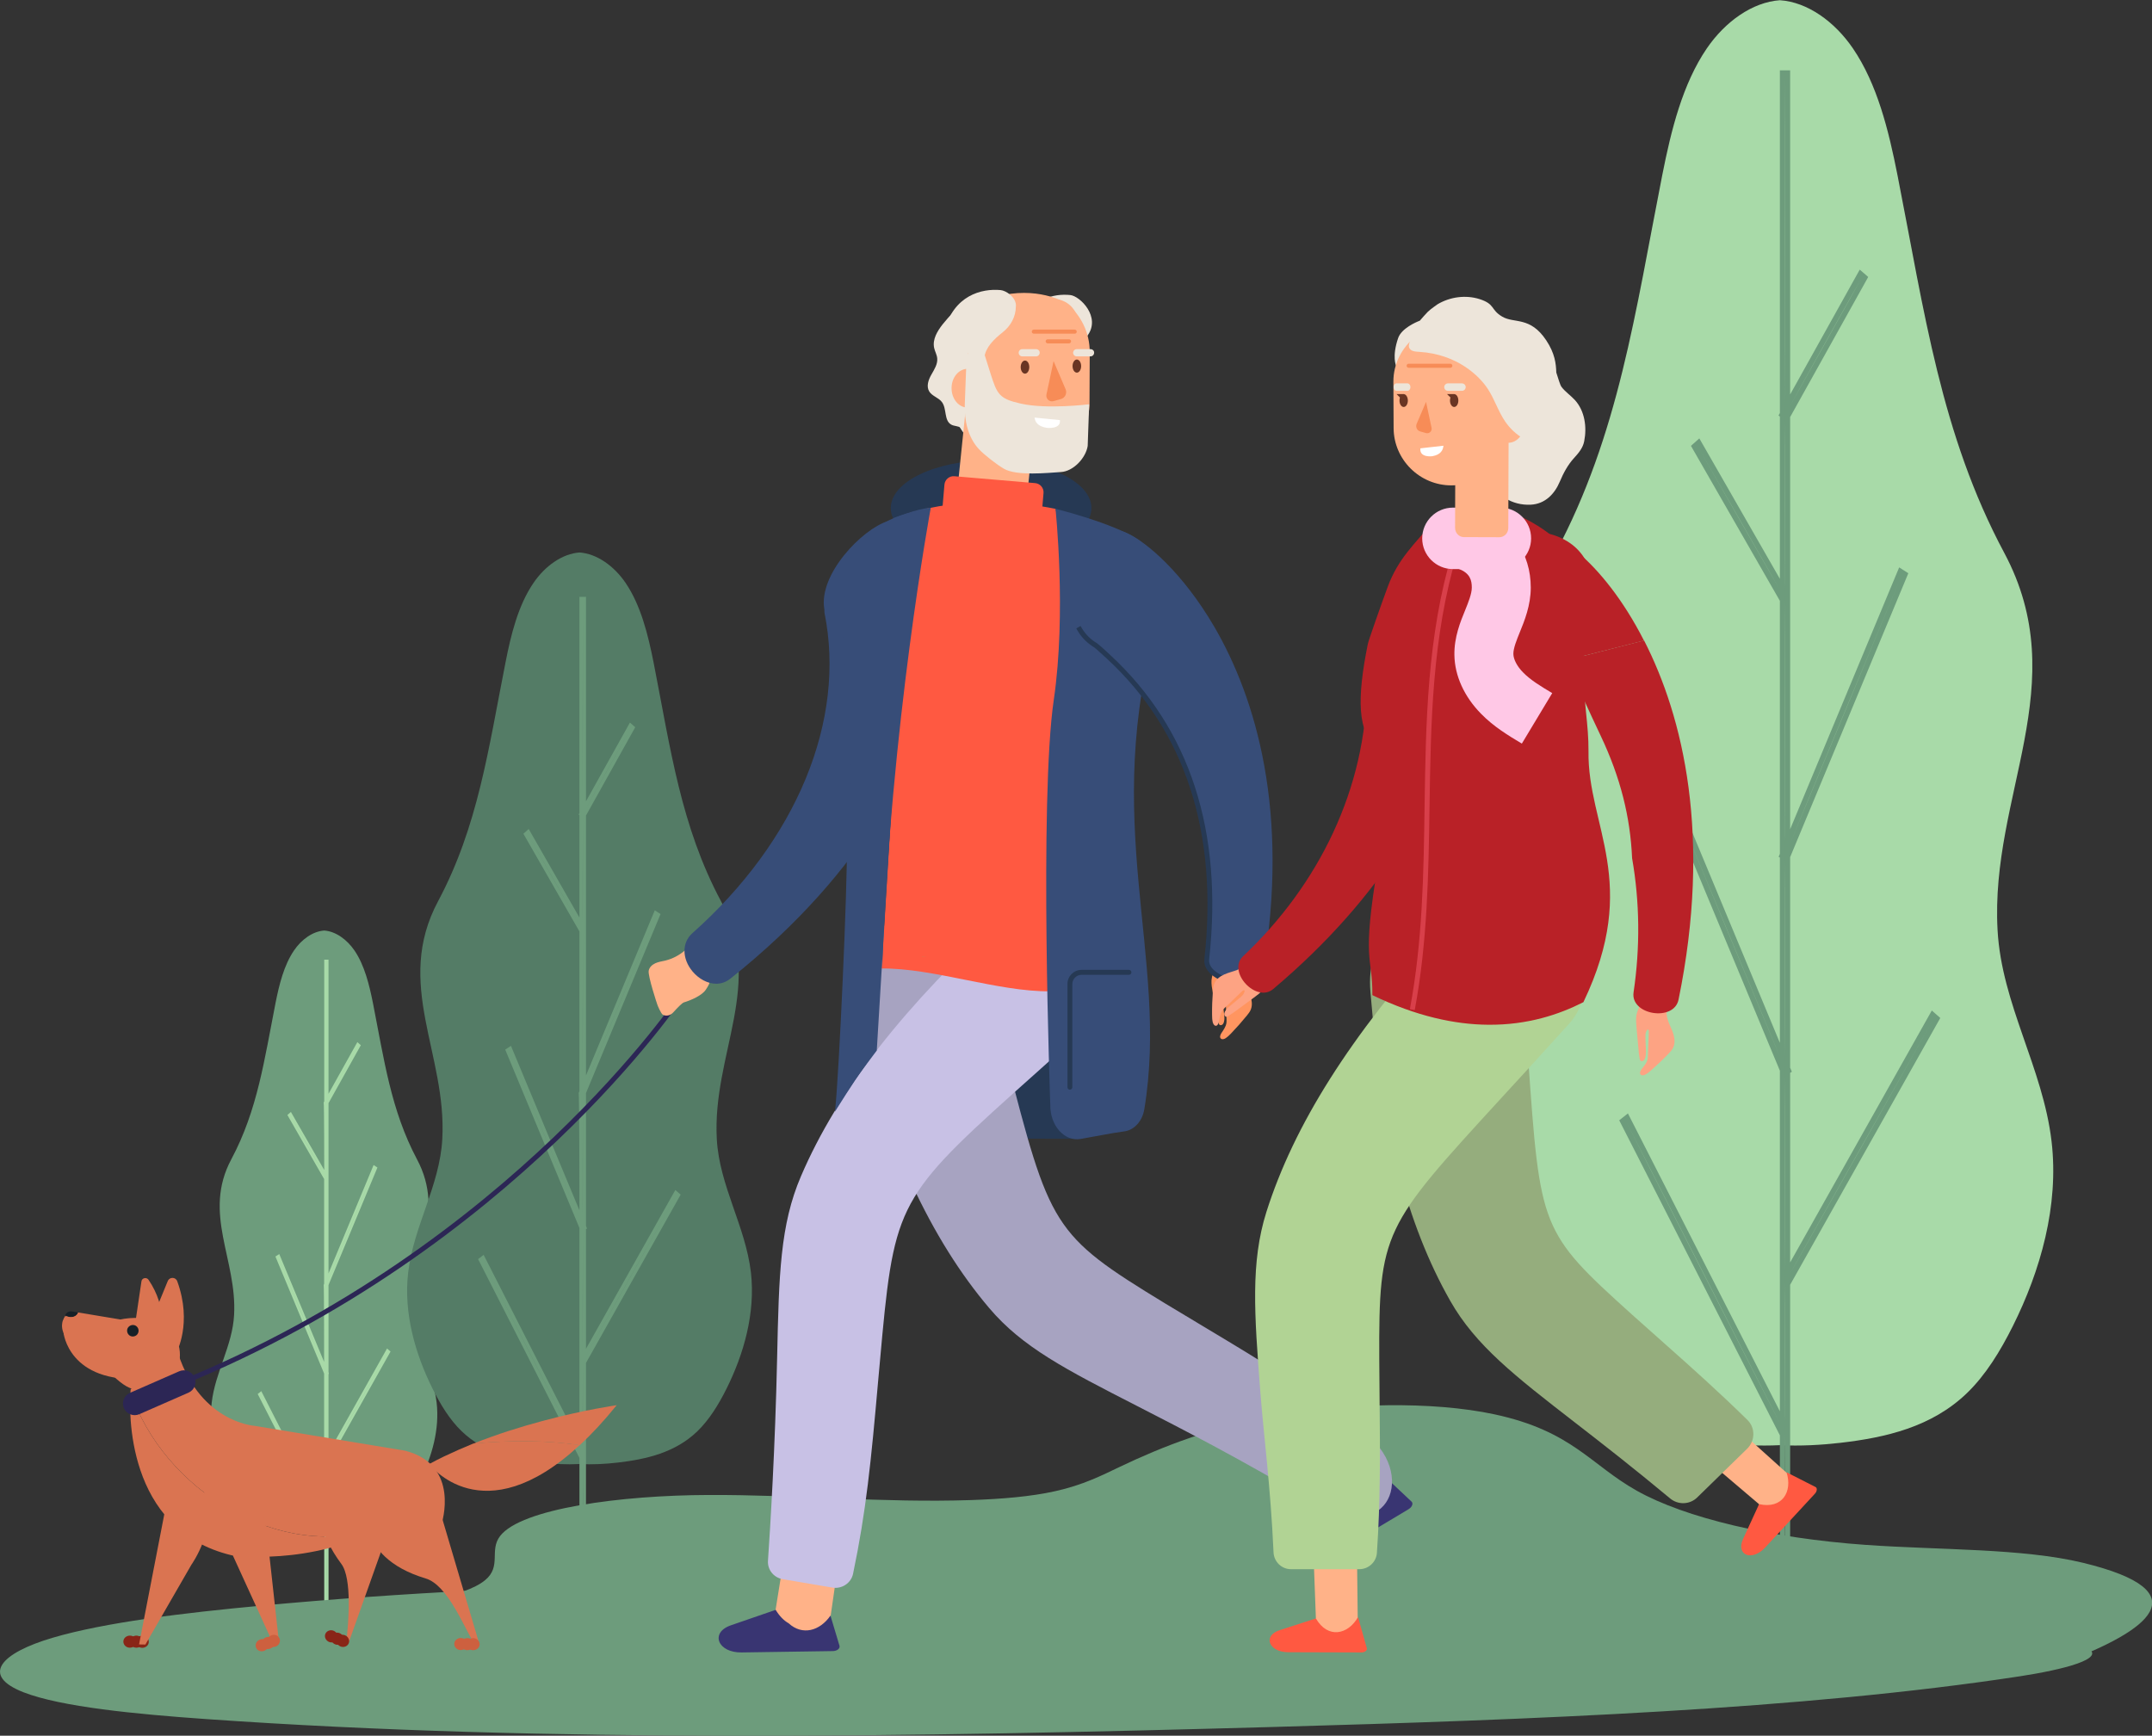 <?xml version="1.0" encoding="UTF-8"?> <!-- Generator: Adobe Illustrator 24.1.2, SVG Export Plug-In . SVG Version: 6.00 Build 0) --> <svg xmlns="http://www.w3.org/2000/svg" xmlns:xlink="http://www.w3.org/1999/xlink" version="1.1" id="Ñëîé_1" x="0px" y="0px" viewBox="0 0 190.49 153.66" style="enable-background:new 0 0 190.49 153.66;" xml:space="preserve"><rect x="0" y="0" width="190.49" height="153.66" fill="#333333" stroke="none"/> <style type="text/css"> .st0{fill:#6D9C7C;} .st1{fill:#A8DAA8;} .st2{fill:#547C66;} .st3{fill:#2C2655;} .st4{fill:#FFB288;} .st5{fill:#FF9560;} .st6{fill:#263954;} .st7{fill:#393572;} .st8{fill:#374D78;} .st9{fill:#A7A3C1;} .st10{fill:#C8C1E5;} .st11{fill:#FF5941;} .st12{fill:#BA8A58;} .st13{fill:#EDE5DA;} .st14{fill:#FFFFFF;} .st15{fill:#693523;} .st16{fill:#F78C57;} .st17{fill:#FDA383;} .st18{fill:#DA7451;} .st19{fill:#892517;} .st20{fill:#162027;} .st21{fill:#CD603F;} .st22{fill:#95AD7D;} .st23{fill:#B1D394;} .st24{fill:#B92127;} .st25{fill:#D83F4A;} .st26{fill:#FFC8E6;} </style> <g> <g> <path class="st0" d="M28.7,135.3c0.75,0.04,1.5,0,2.23-0.09c1.63-0.19,3.33-0.57,4.62-1.82c0.68-0.66,1.22-1.54,1.68-2.45 c1.01-2.02,1.69-4.41,1.42-6.76c-0.31-2.69-1.83-5.03-1.98-7.74c-0.28-4.95,2.82-8.99,0.24-13.81C34.6,98.28,34,93.8,33.01,88.79 c-0.33-1.65-0.75-3.34-1.63-4.64c-0.67-0.98-1.67-1.7-2.68-1.77c-1.01,0.07-2.01,0.78-2.68,1.77c-0.88,1.3-1.3,2.98-1.63,4.64 c-0.99,5.01-1.59,9.49-3.91,13.83c-2.58,4.82,0.52,8.87,0.24,13.81c-0.15,2.71-1.67,5.05-1.98,7.74 c-0.27,2.35,0.41,4.74,1.42,6.76c0.46,0.92,0.99,1.79,1.68,2.45c1.29,1.25,2.99,1.63,4.62,1.82 C27.2,135.3,27.95,135.34,28.7,135.3z"></path> </g> <path class="st1" d="M28.7,134.94v8.35h0.38c0,0,0-13.87,0.01-13.89l5.48-9.75l-0.31-0.27l-0.05,0.09l-5.13,9.13v-6.94 c0.06-0.04,0-0.19,0-0.19v-7.71l4.33-10.4l-0.34-0.22l-3.99,9.59V97.66l2.86-5.13l-0.31-0.27l-2.55,4.57V84.96H28.7v12.55 l-0.05,0.09c0.05,0.04,0.05,5.98,0.05,5.98l-2.95-5.14l-0.31,0.27l0.05,0.09l3.2,5.58v9.27l-0.04,0.11 c0.04,0.03,0.04,6.81,0.04,6.81l-3.97-9.55l-0.34,0.22l4.31,10.36v12.47l-5.56-10.91l-0.32,0.25L28.7,134.94z M28.7,134.51 c0,0-5.62-11.03-5.62-11.04C23.08,123.47,28.7,134.5,28.7,134.51z M28.89,129.37c0,0,0,5.07-0.01,5.06 C28.89,134.43,28.89,129.37,28.89,129.37z M28.7,121.09c0,0-4.06-9.75-4.05-9.76C24.65,111.33,28.7,121.07,28.7,121.09z M28.7,103.99c0,0-3-5.22-2.99-5.23C25.71,98.76,28.7,103.97,28.7,103.99z M28.89,97.18c0,0,0-11.99,0.01-11.99 C28.89,85.19,28.89,97.16,28.89,97.18z M29.08,97.24c0,0,2.6-4.66,2.6-4.65C31.68,92.59,29.08,97.25,29.08,97.24z M29.08,113.25 c0,0,4.07-9.78,4.08-9.78C33.16,103.47,29.08,113.27,29.08,113.25z M28.89,121.02c0,0,0-7.11,0.01-7.1 C28.89,113.91,28.89,121.03,28.89,121.02z M28.89,128.95c0,0,0-7.16,0.01-7.16C28.89,121.79,28.89,128.94,28.89,128.95z M29.08,129.01c0,0,5.23-9.3,5.24-9.3C34.32,119.71,29.08,129.03,29.08,129.01z M28.89,143.07c0,0,0-8.15,0.01-8.15L28.89,143.07 L28.89,143.07z"></path> </g> <g> <g> <path class="st1" d="M157.54,127.94c1.81,0.09,3.64-0.01,5.39-0.21c3.95-0.46,8.05-1.38,11.18-4.4c1.66-1.6,2.95-3.71,4.06-5.93 c2.44-4.88,4.1-10.66,3.43-16.35c-0.76-6.51-4.42-12.15-4.78-18.71c-0.67-11.96,6.81-21.75,0.59-33.4 c-5.61-10.49-7.06-21.32-9.45-33.44c-0.79-4-1.8-8.07-3.94-11.21c-1.62-2.38-4.03-4.11-6.47-4.27c-2.44,0.17-4.85,1.9-6.47,4.27 c-2.14,3.14-3.15,7.21-3.94,11.21c-2.39,12.12-3.85,22.96-9.45,33.44c-6.23,11.65,1.25,21.44,0.59,33.4 c-0.36,6.56-4.03,12.21-4.78,18.71c-0.66,5.69,0.99,11.47,3.43,16.35c1.11,2.22,2.4,4.33,4.06,5.93c3.13,3.03,7.23,3.95,11.18,4.4 C153.91,127.93,155.73,128.03,157.54,127.94z"></path> </g> <path class="st0" d="M157.55,127.07v20.2h0.91v-33.53c0.03-0.06,13.29-23.62,13.29-23.62L171,89.46l-0.13,0.23l-12.41,22.07V94.98 l0.15-0.1l-0.15-0.36V75.88l10.46-25.13l-0.81-0.52l-9.65,23.18V36.92l6.91-12.4l-0.75-0.65l-6.16,11.05V6.23h-0.91v30.34 l-0.12,0.21l0.12,0.1v14.36l-7.13-12.43l-0.74,0.66l0.13,0.23l7.74,13.49v22.4l-0.11,0.26l0.11,0.07v16.4l-9.61-23.09l-0.81,0.52 l10.42,25.04v30.15L144.1,98.57l-0.77,0.61L157.55,127.07z M157.55,125.99c0,0.04-13.6-26.64-13.58-26.65L157.55,125.99z M158.01,113.6c0,0,0,12.26-0.02,12.23C157.99,125.83,157.99,113.59,158.01,113.6z M157.55,93.54c0,0.04-9.81-23.54-9.8-23.55 L157.55,93.54z M157.55,52.23c0,0-7.24-12.63-7.23-12.64C150.32,39.59,157.55,52.19,157.55,52.23z M158.01,37.28 c0,0,0,14.77-0.02,14.74C157.99,52.02,157.99,37.26,158.01,37.28z M157.99,35.76c0,0,0-28.98,0.02-28.98 C158.01,6.79,158.01,35.73,157.99,35.76z M158.46,35.91c0,0,6.27-11.26,6.29-11.24C164.75,24.66,158.46,35.94,158.46,35.91z M158.01,74.48c-0.02,0.04-0.02-21.37,0-21.38V74.48z M158.46,74.66c0-0.05,9.84-23.69,9.85-23.68L158.46,74.66z M158.01,93.44 c-0.02-0.04-0.02-17.23,0-17.22V93.44z M157.99,112.59c0,0,0-17.31,0.02-17.32C158.01,95.27,158.01,112.56,157.99,112.59z M158.46,112.73c0,0,12.65-22.49,12.66-22.48C171.12,90.25,158.46,112.77,158.46,112.73z M157.99,146.71c0,0,0-19.7,0.02-19.71 v19.71H157.99z"></path> </g> <g> <path class="st0" d="M4.66,144.99c4.62-1.36,11.56-2.2,18.55-2.85c12.25-1.14,25.35-1.79,38.56-1.94v0.13h36.82v-5.54 c11.06-0.21,22.4-0.29,33.39-0.24c7.72,0.04,15.67,0.18,22.57,0.97c5.73,0.65,10.89,2.13,8.37,3.47c-1.98,1.05-7.6,1.44-12.59,1.56 c-4.99,0.12-10.42,0.13-14.4,0.82c-1.19,0.21-2.26,0.56-1.64,0.87c0.4,0.2,1.38,0.31,2.29,0.39c14.07,1.24,30.61,0.7,43.86,2.34 c1.75,0.22,3.51,0.49,4.3,0.91c1.83,0.95-2.16,1.94-5.94,2.52c-19.28,2.95-43.1,3.84-66.17,4.49c-31.48,0.88-64.07,1.43-94.37-0.7 c-6.27-0.44-12.85-1.08-16.17-2.37C-1.74,148.33,0.04,146.35,4.66,144.99z"></path> </g> <path class="st0" d="M19.08,147.15c-0.2-0.53-0.05-1.07,0.58-1.57c3.75-3,19.6-2.68,23.27-5.68c1.5-1.23,0.35-2.64,1.34-3.92 c1.87-2.43,10.7-3.61,18.46-3.63c7.77-0.03,15.5,0.71,23.23,0.45c2.63-0.09,5.29-0.3,7.46-0.79c2.43-0.54,4.07-1.37,5.72-2.16 c3.76-1.79,8.14-3.53,14.01-4.57c5.88-1.04,13.55-1.27,19.14-0.07c6.88,1.48,8.48,4.45,12.59,6.76c4.29,2.41,11.85,4.2,20.29,4.8 c6.52,0.46,13.86,0.29,19.2,1.58c10.64,2.58,5.68,6.06-1.62,8.81H19.08z"></path> <g> <g> <path class="st2" d="M51.29,129.61c1.14,0.06,2.29,0,3.4-0.13c2.49-0.29,5.08-0.87,7.05-2.78c1.04-1.01,1.86-2.34,2.56-3.74 c1.54-3.08,2.58-6.72,2.17-10.31c-0.48-4.1-2.79-7.67-3.02-11.8c-0.42-7.54,4.3-13.72,0.37-21.07c-3.54-6.62-4.46-13.45-5.96-21.1 c-0.5-2.52-1.14-5.09-2.48-7.07c-1.02-1.5-2.54-2.59-4.08-2.7c-1.54,0.11-3.06,1.2-4.08,2.7c-1.35,1.98-1.99,4.55-2.48,7.07 c-1.51,7.65-2.43,14.48-5.96,21.1c-3.93,7.35,0.79,13.52,0.37,21.07c-0.23,4.14-2.54,7.7-3.02,11.8 c-0.42,3.59,0.63,7.23,2.17,10.31c0.7,1.4,1.51,2.73,2.56,3.74c1.97,1.91,4.56,2.49,7.05,2.78 C49,129.61,50.15,129.67,51.29,129.61z"></path> </g> <path class="st0" d="M51.29,129.07v12.74h0.58v-21.15c0.02-0.04,8.38-14.9,8.38-14.9l-0.47-0.41l-0.08,0.14l-7.83,13.92v-10.59 l0.09-0.06l-0.09-0.23V96.77l6.6-15.85l-0.51-0.33l-6.09,14.62V72.2l4.36-7.82l-0.47-0.41l-3.89,6.97V52.84h-0.58v19.14l-0.07,0.13 l0.07,0.06v9.06l-4.49-7.84l-0.47,0.42l0.08,0.14l4.88,8.51V96.6l-0.07,0.16c0.07,0.04,0.07,10.39,0.07,10.39l-6.06-14.56 l-0.51,0.33l6.57,15.79v19.02l-8.48-16.64l-0.49,0.38L51.29,129.07z M51.29,128.41c0,0-8.58-16.83-8.57-16.83 C42.73,111.58,51.29,128.39,51.29,128.41z M51.59,120.57c0,0,0,7.73-0.01,7.71C51.58,128.28,51.58,120.56,51.59,120.57z M51.29,107.94c0,0-6.19-14.88-6.18-14.88C45.11,93.06,51.29,107.92,51.29,107.94z M51.29,81.86c0,0-4.57-7.97-4.56-7.98 C46.73,73.88,51.29,81.83,51.29,81.86z M51.59,72.42c0,0,0,9.32-0.01,9.3C51.58,81.72,51.58,72.41,51.59,72.42z M51.58,71.47 c0,0,0-18.28,0.01-18.28C51.59,53.19,51.59,71.45,51.58,71.47z M51.87,71.56c0,0,3.96-7.1,3.97-7.09 C55.84,64.47,51.87,71.58,51.87,71.56z M51.58,95.92c0,0,0-13.5,0.01-13.51C51.59,82.4,51.59,95.89,51.58,95.92z M51.87,95.98 c0,0,6.21-14.91,6.22-14.91C58.09,81.07,51.87,96.01,51.87,95.98z M51.58,107.83c0,0,0-10.84,0.01-10.84 C51.59,96.99,51.59,107.85,51.58,107.83z M51.58,119.93c0,0,0-10.92,0.01-10.93C51.59,109,51.59,119.91,51.58,119.93z M51.87,120.02c0,0,7.98-14.19,7.99-14.18C59.86,105.84,51.87,120.04,51.87,120.02z M51.58,141.46c0,0,0-12.43,0.01-12.43v12.43 H51.58z"></path> </g> <g> <path class="st3" d="M16.01,122.67C45.52,110.64,60.4,88.42,60.54,88.2l-0.36-0.24c-0.15,0.22-14.95,22.34-44.34,34.31 L16.01,122.67z"></path> </g> <path class="st4" d="M58.67,89.83c0.3,0.16,0.68,0.07,0.91-0.19c0.44-0.48,0.79-0.84,0.96-0.9c0.6-0.18,1.6-0.6,1.94-1.13 c0.19-0.28,0.38-0.59,0.4-0.93c0.02-0.41-0.22-0.78-0.27-1.18c-0.04-0.34,0.05-0.68-0.03-1.01c-0.08-0.33-0.47-0.62-0.75-0.42 l-1.17,0.04c-0.51,0.45-1.12,0.77-1.77,0.93c-0.3,0.07-0.61,0.11-0.89,0.24c-0.28,0.13-0.53,0.36-0.58,0.67 c-0.07,0.48,0.74,2.93,0.78,3.03C58.22,89.04,58.51,89.74,58.67,89.83z"></path> <path class="st5" d="M108.11,91.47c0.19-0.29,0.4-0.57,0.45-0.9c0.02-0.11,0.01-0.23,0.01-0.34c-0.03-0.71-0.07-1.42-0.1-2.13 c0-0.08-0.06-0.2-0.14-0.16c-0.13,0.2-0.14,0.36-0.13,0.52c0,0.08,0.01,0.16,0.02,0.23c0.04,0.35,0.08,0.71,0.13,1.06 c0.03,0.24,0.06,0.48-0.01,0.72c-0.02,0.08-0.06,0.17-0.13,0.23c-0.07,0.06-0.18,0.08-0.25,0.03c-0.06-0.04-0.08-0.11-0.1-0.17 c-0.08-0.3-0.14-0.6-0.19-0.91c-0.08-0.43-0.16-0.86-0.23-1.29c-0.03-0.18-0.07-0.36-0.1-0.54c-0.06-0.34-0.12-0.69-0.1-1.04 c0.03-0.39,0.18-0.77,0.34-1.14l2.35,0c0,0.1,0,0.17-0.01,0.2c-0.11,0.41,0,0.83,0.18,1.21c0.17,0.38,0.41,0.72,0.56,1.1 c0.15,0.38,0.22,0.82,0.06,1.22c-0.08,0.2-0.22,0.38-0.36,0.55c-0.44,0.54-0.9,1.06-1.38,1.56c-0.15,0.16-0.31,0.31-0.49,0.43 c-0.12,0.08-0.29,0.13-0.4,0.05C107.93,91.85,108.01,91.63,108.11,91.47z"></path> <ellipse class="st6" cx="87.73" cy="44.98" rx="8.88" ry="4.24"></ellipse> <polygon class="st6" points="79.97,100.76 95.06,100.82 96.28,84.45 79.97,84.45 "></polygon> <polygon class="st4" points="74,139.77 73.35,144.28 70.64,145.24 68.24,144 68.59,142.91 69.29,138.55 "></polygon> <path class="st7" d="M64.69,143.89l3.97-1.37c0.34,0.56,0.73,0.95,1.15,1.19c1.21,1.11,2.76,0.68,3.7-0.68l0.8,2.67 c0.07,0.24-0.22,0.47-0.6,0.47l-8.05,0.12C63.54,146.33,62.82,144.54,64.69,143.89z"></path> <path class="st8" d="M61.27,82.63c9.27-8.24,13.64-18.85,11.71-28.39l-0.01-0.29c-0.55-3.11,3.37-7.12,5.61-7.81 c1.51-0.46,1.05,1.01,1.73,2.71c0.14,0.34,0.38,0.76,0.66,1.25c1.17,2.04,3.12,5.45,2.01,10.06c-1.61,6.71-6.11,16.75-18.33,26.48 c-0.39,0.31-0.82,0.45-1.25,0.45c-0.78,0-1.56-0.45-2.09-1.08C60.36,84.88,60.35,83.46,61.27,82.63z"></path> <g> <g> <g> <g> <path class="st7" d="M116.18,136.02l4.92-5.67c0.24-0.28,0.68-0.38,0.87-0.21l2.98,2.8c0.17,0.16,0.04,0.49-0.27,0.67 l-6.56,3.93C116.39,138.57,114.95,137.44,116.18,136.02z"></path> </g> </g> </g> <path class="st9" d="M79.75,81.4c2.79-0.75,6.15,0.22,6.94,3.16c0.92,3.4,1.67,6.32,2.32,8.85c3.94,15.27,4.09,15.87,14.12,21.98 c1.14,0.69,2.27,1.37,3.41,2.05c4.89,2.93,9.94,5.96,14.51,9.65c2.31,1.86,2.64,4.49,1.62,5.95c-0.5,0.72-1.38,1.26-2.62,1.26 c-0.98,0-2.18-0.34-3.6-1.18c-6.57-3.92-11.69-6.54-15.8-8.65c-6.33-3.24-10.15-5.2-13.09-8.67c-5.15-6.08-9.03-14.41-12.21-26.21 C74.13,85.08,76.68,82.23,79.75,81.4z"></path> </g> <path class="st10" d="M68.79,120.17c0.16-7.32,0.26-11.73,2.11-16.04c3.25-7.58,9.09-15.05,18.37-23.52 c3.47-3.16,7.13-2.26,9.23,0.04c2.01,2.2,2.68,5.77,0.32,7.93c-2.68,2.44-4.99,4.51-6.99,6.3c-11.88,10.61-12.59,11.24-13.73,23.32 c-0.13,1.36-0.25,2.72-0.37,4.07c-0.63,7.16-1.06,11.51-2.22,17.06c-0.17,0.82-0.99,1.36-1.82,1.22c-2.52-0.43-3.75-0.64-4.42-0.75 c-0.79-0.14-1.35-0.84-1.29-1.64C68.18,135.26,68.62,128.15,68.79,120.17z"></path> <g> <g> <g> <path class="st11" d="M93.44,45.05l2.18,9.29l-2.67,33.42c-4.6,0.05-10.33-2.07-14.92-2.02l2.46-40.32 C85.11,44.08,89.75,44.3,93.44,45.05z"></path> <path class="st8" d="M74.96,74.87c0.26-3.33,0.41-6.66,0.15-10c-0.27-3.38-0.51-6.58-0.49-9.73c0.12-1.23,0.14-2.3,0.22-3.34 c0.2-2.83,2.1-5.23,4.79-6.13c0.29-0.09,0.57-0.18,0.86-0.27L77.61,93c-1.81,2.38-2.18,3.01-3.7,5.41 C74.28,95.15,75.03,78.14,74.96,74.87z"></path> <path class="st8" d="M101.35,48.35c1.39,2.36,2.05,3.52,1.23,6.29c-5.33,18.13,0.97,30.02-1.29,43.57 c-0.18,1.07-0.91,1.84-1.77,1.95c-1.2,0.16-2.57,0.45-3.86,0.67c-1.43,0.25-2.71-1.17-2.69-3c0,0-0.99-27.07,0.31-35.89 c1.13-7.69,0.15-16.9,0.15-16.9C97.48,46.09,100.8,47.42,101.35,48.35z"></path> </g> </g> </g> <g> <path class="st12" d="M81.61,84.69h0.43c-0.15,0-0.29,0.01-0.43,0.02V84.69z"></path> </g> <path class="st8" d="M99.73,47.18c1.74,0.78,4.95,3.51,7.74,8.28c3.73,6.39,6.69,16.45,4.33,30.48c-0.32,1.92-5.22,0.94-5-1.01 c1.1-10.01-0.96-19.62-8.68-26.78c-0.96-0.89-1.11-1.01-1.32-1.13C92.69,54.35,95.47,45.26,99.73,47.18z"></path> <g> <path class="st6" d="M110.04,87.19c1.11,0,1.87-0.45,2-1.22l-0.43-0.07c-0.13,0.75-1.18,0.95-2.17,0.82 c-1.26-0.18-2.5-0.88-2.41-1.77c1.25-11.35-1.69-20.42-8.75-26.96c-0.98-0.91-1.13-1.03-1.36-1.16c-0.52-0.34-0.95-0.82-1.27-1.41 l-0.38,0.21c0.35,0.66,0.83,1.19,1.43,1.58c0.19,0.11,0.32,0.21,1.29,1.11c6.95,6.44,9.85,15.39,8.62,26.6 c-0.13,1.19,1.33,2.05,2.78,2.25C109.62,87.18,109.83,87.19,110.04,87.19z"></path> </g> <g> <path class="st13" d="M83.45,28.7c-0.48,0.61-0.93,1.35-0.76,2.11c0.07,0.31,0.24,0.59,0.27,0.91c0.05,0.52-0.26,0.99-0.52,1.45 c-0.26,0.45-0.46,1.03-0.19,1.48c0.26,0.43,0.84,0.55,1.13,0.95c0.44,0.59,0.17,1.63,0.82,1.99c0.27,0.15,0.62,0.11,0.86,0.29 c0.34,0.26,0.3,0.82,0.61,1.11c0.24,0.22,0.64,0.2,0.92,0.03c0.28-0.17,0.47-0.46,0.63-0.75c0.3-0.55,0.52-1.19,0.36-1.8 c-0.18-0.71-0.83-1.19-1.27-1.78c-0.7-0.94-0.87-2.31-0.23-3.29c0.21-0.32,0.49-0.6,0.71-0.91c0.22-0.31,0.39-0.7,0.32-1.08 c-0.06-0.34-0.3-0.62-0.49-0.92c-0.18-0.3-0.31-0.68-0.14-0.99c0.08-0.14,0.22-0.25,0.3-0.39c0.21-0.4-0.13-0.76-0.51-0.82 c-0.37-0.06-0.56,0.12-0.83,0.35C84.74,27.25,84.05,27.95,83.45,28.7z"></path> <g> <path class="st13" d="M95.13,31.3c-1.12-1.19-2.65-2.05-4.58-2.34c0.65-2.53,2.7-2.99,4.19-2.84c0.86,0.09,2.75,1.95,1.51,3.61 C95.91,30.2,95.49,30.75,95.13,31.3z"></path> </g> <path class="st4" d="M93.29,30.76h-5.52c-0.25,0-0.45-0.2-0.45-0.45v-2.94c0-0.49,0.4-0.89,0.89-0.89h5.08 c1.18,0,2.14,0.96,2.14,2.14C95.43,29.8,94.46,30.76,93.29,30.76z"></path> <path class="st13" d="M84.42,36.63c0.28,0.81,0.65,1.47,1.11,1.98c1.25-1.29,1.15-2.8,1.15-2.8c-0.35-0.26-0.59-0.86-0.59-1.56 c0-0.93,0.44-1.69,0.98-1.68c0.04,0,0.08,0.03,0.11,0.04l-3.6-3.24C83.15,31.01,83.27,33.34,84.42,36.63z"></path> <g> <g> <path class="st4" d="M85.66,32.65c-0.79,0-1.43,0.76-1.43,1.71c0,0.95,0.63,1.72,1.41,1.72c0.79,0,1.43-0.76,1.43-1.71 C87.08,33.42,86.45,32.65,85.66,32.65z"></path> </g> </g> <g> <g> <path class="st4" d="M94.41,26.84c1.25,1.03,2.06,2.59,2.05,4.35l-0.02,4.48c-0.01,3.06-2.46,5.55-5.42,5.53 c-2.97-0.01-5.38-2.53-5.37-5.59l0.02-4.33L94.41,26.84z"></path> </g> </g> <g> <g> <path class="st4" d="M85.46,46.48l4.11,0.42c0.56,0.06,1.07-0.34,1.13-0.89l1.06-10.32c0.06-0.55-0.36-1.05-0.92-1.11l-4.11-0.42 c-0.57-0.06-1.07,0.34-1.13,0.89l-1.06,10.32C84.48,45.92,84.89,46.42,85.46,46.48z"></path> </g> </g> <path class="st13" d="M85.56,31.57l-0.16,4.24c-0.05,1.4,0.29,2.93,1.25,3.95c0.47,0.51,1.6,1.38,2.2,1.73 c1.13,0.67,3.89,0.37,5.06,0.3c1.09-0.06,2.2-1.23,2.37-2.31l0.13-3.69c0,0-3.72,0.47-6.06-0.06c-1.91-0.43-2.09-0.82-2.68-2.69 l-1.17-3.71L85.56,31.57z"></path> <path class="st14" d="M91.58,36.97c0.04,0.35,0.24,0.78,1.1,0.91c0,0,1.25,0.14,1.14-0.69L91.58,36.97z"></path> <path class="st13" d="M91.71,30.91h-1.22c-0.18,0-0.32,0.15-0.32,0.32c0,0.18,0.15,0.32,0.32,0.32h1.22c0.18,0,0.32-0.15,0.32-0.32 C92.04,31.05,91.89,30.91,91.71,30.91z"></path> <path class="st13" d="M96.53,30.91h-1.22c-0.18,0-0.32,0.15-0.32,0.32c0,0.18,0.15,0.32,0.32,0.32h1.22c0.18,0,0.32-0.15,0.32-0.32 C96.86,31.05,96.71,30.91,96.53,30.91z"></path> <path class="st15" d="M95.7,32.41c0,0.32-0.17,0.58-0.38,0.58c-0.21,0-0.38-0.26-0.38-0.58s0.17-0.58,0.38-0.58 C95.53,31.83,95.7,32.09,95.7,32.41z"></path> <path class="st15" d="M91.11,32.5c0,0.32-0.17,0.58-0.38,0.58c-0.21,0-0.38-0.26-0.38-0.58c0-0.32,0.17-0.58,0.38-0.58 C90.95,31.92,91.11,32.18,91.11,32.5z"></path> <path class="st4" d="M94.22,26.75c0,0-2.44-1.45-6.01-0.49l1.36,1.16L94.22,26.75z"></path> <path class="st13" d="M89.93,27.04c-0.01-0.73-0.87-1.32-1.37-1.36c-1.64-0.15-4.15,0.43-4.99,3.68l3.6,3.24 c0.01,0-0.04-0.95-0.04-0.95c0.12-0.93,0.88-1.64,1.61-2.22c0.72-0.56,1.18-1.39,1.18-2.3C89.93,27.1,89.93,27.07,89.93,27.04z"></path> <path class="st16" d="M94.63,30.4h-1.89c-0.1,0-0.18-0.08-0.18-0.18c0-0.1,0.08-0.18,0.18-0.18h1.89c0.1,0,0.18,0.08,0.18,0.18 C94.8,30.32,94.72,30.4,94.63,30.4z"></path> <path class="st16" d="M95.13,29.54h-3.62c-0.1,0-0.18-0.08-0.18-0.18c0-0.1,0.08-0.18,0.18-0.18h3.62c0.1,0,0.18,0.08,0.18,0.18 C95.31,29.47,95.23,29.54,95.13,29.54z"></path> <path class="st16" d="M94.32,34.45l-1.06-2.48l-0.63,2.95c-0.08,0.37,0.26,0.7,0.63,0.59l0.64-0.18 C94.28,35.23,94.48,34.82,94.32,34.45z"></path> </g> <g> <path class="st6" d="M94.7,96.47c0.12,0,0.22-0.1,0.22-0.22v-9.13c0-0.45,0.37-0.82,0.82-0.82h4.19c0.12,0,0.22-0.1,0.22-0.22 c0-0.12-0.1-0.22-0.22-0.22h-4.19c-0.69,0-1.25,0.56-1.25,1.25v9.13C94.49,96.37,94.58,96.47,94.7,96.47z"></path> </g> <path class="st8" d="M82.39,44.95c0,0-3.58,19.31-4.3,40.77l0.04-38.35l0.97-1.49C79.09,45.88,81.2,45.01,82.39,44.95z"></path> <path class="st11" d="M84.07,46.95l7.15,0.61c0.45,0.04,0.84-0.3,0.88-0.74l0.27-3.17c0.04-0.45-0.3-0.84-0.74-0.88l-7.15-0.61 c-0.45-0.04-0.84,0.3-0.88,0.74l-0.27,3.17C83.29,46.51,83.62,46.91,84.07,46.95z"></path> <polygon class="st4" points="120.12,137.87 120.2,144.8 117.33,145.04 116.28,143.57 116.48,143.27 116.29,138.19 "></polygon> <path class="st11" d="M113.27,144.32l3.21-1.04c1.05,1.82,2.84,1.45,3.73-0.12l0.78,2.76c0.05,0.19-0.18,0.37-0.49,0.37l-6.48-0.02 C112.31,146.26,111.75,144.81,113.27,144.32z"></path> <polygon class="st4" points="154.18,126.82 159.34,131.46 157.58,133.74 155.79,133.51 155.7,133.16 151.83,129.87 "></polygon> <path class="st11" d="M154.3,136.23l1.41-3.07c2.06,0.46,2.98-1.11,2.43-2.82l2.56,1.3c0.18,0.09,0.15,0.39-0.06,0.61l-4.4,4.76 C155.07,138.26,153.63,137.68,154.3,136.23z"></path> <path class="st17" d="M145.32,94.64c0.21-0.27,0.45-0.54,0.52-0.86c0.03-0.11,0.03-0.22,0.03-0.34c0.03-0.71,0.06-1.42,0.08-2.13 c0-0.08-0.04-0.2-0.12-0.17c-0.15,0.19-0.17,0.35-0.18,0.51c0,0.08,0,0.16,0,0.24c0.01,0.36,0.02,0.71,0.04,1.07 c0.01,0.24,0.01,0.49-0.07,0.72c-0.03,0.08-0.08,0.17-0.15,0.22c-0.07,0.05-0.18,0.06-0.25,0.01c-0.05-0.04-0.07-0.11-0.08-0.18 c-0.06-0.3-0.09-0.61-0.11-0.92c-0.04-0.44-0.08-0.87-0.12-1.31c-0.02-0.18-0.03-0.37-0.05-0.55c-0.03-0.35-0.06-0.7-0.01-1.05 c0.07-0.39,0.24-0.75,0.44-1.11l2.34,0.2c-0.01,0.1-0.02,0.17-0.03,0.2c-0.14,0.4-0.07,0.83,0.07,1.22 c0.14,0.39,0.34,0.75,0.46,1.15c0.12,0.4,0.15,0.84-0.04,1.22c-0.1,0.19-0.26,0.36-0.41,0.52c-0.48,0.5-0.99,0.98-1.51,1.44 c-0.16,0.14-0.33,0.29-0.53,0.39c-0.13,0.07-0.3,0.11-0.41,0.01C145.1,95,145.21,94.79,145.32,94.64z"></path> <path class="st17" d="M107.9,90.42c0.06-0.34,0.11-0.69,0.3-0.96c0.07-0.09,0.15-0.17,0.23-0.25c0.51-0.49,1.03-0.98,1.54-1.48 c0.06-0.06,0.18-0.1,0.21-0.02c-0.05,0.23-0.15,0.36-0.26,0.47c-0.06,0.05-0.12,0.11-0.18,0.16c-0.27,0.23-0.55,0.45-0.82,0.68 c-0.19,0.15-0.37,0.31-0.49,0.53c-0.04,0.08-0.07,0.17-0.06,0.26s0.07,0.18,0.16,0.2c0.07,0.01,0.13-0.02,0.19-0.06 c0.26-0.16,0.51-0.34,0.76-0.52c0.35-0.26,0.71-0.52,1.06-0.78c0.15-0.11,0.3-0.22,0.45-0.33c0.28-0.21,0.57-0.41,0.79-0.69 c0.25-0.31,0.4-0.68,0.54-1.06l-1.7-1.62c-0.07,0.07-0.12,0.13-0.13,0.15c-0.2,0.37-0.58,0.6-0.96,0.76 c-0.38,0.15-0.79,0.24-1.17,0.41c-0.38,0.17-0.73,0.44-0.88,0.84c-0.08,0.2-0.1,0.43-0.12,0.65c-0.05,0.69-0.08,1.39-0.07,2.09 c0,0.22,0.01,0.44,0.06,0.65c0.04,0.14,0.12,0.3,0.26,0.31C107.77,90.83,107.86,90.61,107.9,90.42z"></path> <path class="st18" d="M14.26,118.03c0,0,0.6-2.19-1.11-4.73c-0.18-0.26-0.59-0.17-0.63,0.14l-0.49,3.31L14.26,118.03z"></path> <path class="st18" d="M5.62,117.97c0,0,0.44,4.53,7.1,4.09L5.62,117.97z"></path> <g> <path class="st19" d="M12.07,145.34c0,0.3-0.26,0.53-0.58,0.53c-0.32,0-0.57-0.25-0.57-0.54c0-0.3,0.26-0.53,0.58-0.53 C11.82,144.8,12.08,145.04,12.07,145.34z"></path> <path class="st19" d="M12.65,145.34c0,0.3-0.26,0.53-0.58,0.53c-0.32,0-0.57-0.25-0.57-0.54c0-0.3,0.26-0.53,0.58-0.53 C12.4,144.81,12.65,145.05,12.65,145.34z"></path> <path class="st19" d="M13.17,145.35c0,0.3-0.26,0.53-0.58,0.53c-0.32,0-0.57-0.25-0.57-0.54c0-0.3,0.26-0.53,0.58-0.53 S13.17,145.05,13.17,145.35z"></path> </g> <path class="st18" d="M30.17,129.84c0,0-4.07,3.1,0.05,8.62c0.96,1.29,0.62,5.27,0.46,6.64c-0.01,0.07,0.2,0.29,0.22,0.22 l4.02-11.31L30.17,129.84z"></path> <path class="st18" d="M14.73,133.09l-2.42,12.49l0.56,0.01l4.07-7.06c0,0,2.43-3.44,0.98-5.85L14.73,133.09z"></path> <g> <path class="st18" d="M15.35,121.77c-1.01,1.44-3,1.79-4.44,0.78c-1.44-1.01-3.25-3.2-2.24-4.64c1.01-1.44,4.46-1.6,5.9-0.59 C16.01,118.33,16.36,120.32,15.35,121.77z"></path> <path class="st18" d="M6.55,116.34c-0.23,0-0.48,0.03-0.68,0.16c-0.25,0.17-0.37,0.49-0.38,0.8c-0.03,0.82,0.58,1.52,1.19,2.07 c0.97,0.87,2.34,1.56,3.42,2.3c0.36,0.25,0.43,0.54,0.85,0.67c0.28,0.08,0.57,0.11,0.86,0.13c0.14,0.01,0.28,0.01,0.41-0.02 c0.21-0.06,0.37-0.21,0.5-0.38c0.63-0.83,0.55-2.04,0.06-2.97c-0.43-0.8-1.22-1.69-2.04-2.11c-0.29-0.15-0.61-0.15-0.93-0.16 c-0.52-0.01-1.02-0.08-1.53-0.19C7.7,116.5,7.13,116.35,6.55,116.34z"></path> <path class="st20" d="M6.91,116.19l-0.54-0.09c-0.26-0.04-0.51,0.1-0.6,0.34C6.14,116.71,6.78,116.66,6.91,116.19z"></path> <path class="st18" d="M6.91,116.19c-0.14,0.48-0.77,0.52-1.17,0.33l-0.11,0.29l3.47,1.25c0.63,0.23,1.34-0.07,1.61-0.69l0.22-0.51 L6.91,116.19z"></path> <path class="st20" d="M12.11,118.18c-0.21,0.19-0.53,0.19-0.72-0.02c-0.19-0.21-0.19-0.53,0.02-0.72c0.21-0.19,0.53-0.19,0.72,0.02 C12.32,117.66,12.31,117.98,12.11,118.18z"></path> </g> <path class="st18" d="M11.55,123.18c-0.11,1.56-0.52,12.25,8.96,14.51c0,0,7.07,1,13.2-2.48C24.75,138.39,14.38,131.84,11.55,123.18 z"></path> <path class="st18" d="M34.6,134.86c0.08-0.03,0.16-0.06,0.24-0.1C34.76,134.8,34.68,134.82,34.6,134.86l4.49,0.04 c0,0,1.7-5.2-3.23-6.47l-13.32-2.2c0,0-5.1-0.31-6.95-7l-4.02,3.76c0,0-0.01,0.07-0.02,0.19c2.83,8.66,13.2,15.21,22.16,12.03 c0.2-0.11,0.4-0.23,0.6-0.35L34.6,134.86z"></path> <path class="st18" d="M52.72,124.72c-2.36,0.45-6.62,1.41-10.81,3.08c3.18-0.29,6.29-0.31,9.41,0.14c1.04-0.96,2.13-2.13,3.27-3.54 C54.6,124.4,53.89,124.5,52.72,124.72z"></path> <path class="st18" d="M39.3,128.94c-0.44,0.21-0.88,0.44-1.31,0.67c0,0,4.71,6.32,13.33-1.68c-3.12-0.45-6.23-0.42-9.41-0.14 C41.03,128.15,40.16,128.53,39.3,128.94z"></path> <path class="st18" d="M32.53,132.83c0,0-1.44,4.93,5.15,6.91c1.94,0.58,3.37,4.27,4.2,5.59c0.26,0.42,0.58,0.39,0.46-0.09 l-3.51-11.87L32.53,132.83z"></path> <path class="st18" d="M18.04,132.08l6.12,13.39l0.52-0.2l-0.94-8.54c0,0-0.05-4.33-3.01-6.21L18.04,132.08z"></path> <path class="st18" d="M15.61,119.74c0,0,1.44-2.57,0.08-6.31c-0.14-0.39-0.68-0.4-0.84-0.02l-1.65,4.02L15.61,119.74z"></path> <path class="st18" d="M15.24,118.9c0,0,1.08-1.93,0.06-4.73c-0.11-0.29-0.51-0.3-0.63-0.02l-0.81,1.97 c-0.26,0.63-0.11,1.35,0.38,1.82L15.24,118.9z"></path> <g> <path class="st21" d="M23.73,145.45c0.1,0.28-0.05,0.59-0.35,0.7c-0.3,0.11-0.62-0.02-0.72-0.3c-0.1-0.28,0.05-0.59,0.35-0.7 C23.3,145.04,23.62,145.18,23.73,145.45z"></path> <path class="st21" d="M24.27,145.25c0.1,0.28-0.05,0.59-0.35,0.7c-0.3,0.11-0.62-0.02-0.72-0.3c-0.1-0.28,0.05-0.59,0.35-0.7 C23.84,144.84,24.16,144.98,24.27,145.25z"></path> <path class="st21" d="M24.75,145.07c0.1,0.28-0.05,0.59-0.35,0.7c-0.3,0.11-0.62-0.02-0.72-0.3c-0.1-0.28,0.05-0.59,0.35-0.7 C24.32,144.66,24.65,144.79,24.75,145.07z"></path> </g> <g> <path class="st19" d="M29.86,145.08c-0.11,0.27-0.44,0.4-0.73,0.28c-0.29-0.12-0.44-0.44-0.33-0.71c0.11-0.27,0.44-0.4,0.73-0.28 C29.82,144.49,29.97,144.8,29.86,145.08z"></path> <path class="st19" d="M30.39,145.29c-0.11,0.27-0.44,0.4-0.73,0.28c-0.29-0.12-0.44-0.44-0.33-0.71c0.11-0.27,0.44-0.4,0.73-0.28 C30.35,144.7,30.5,145.02,30.39,145.29z"></path> <path class="st19" d="M30.87,145.48c-0.11,0.27-0.44,0.4-0.73,0.28c-0.29-0.12-0.44-0.44-0.33-0.71c0.11-0.27,0.44-0.4,0.73-0.28 C30.83,144.89,30.98,145.21,30.87,145.48z"></path> </g> <g> <path class="st21" d="M41.36,145.55c0,0.3-0.26,0.53-0.58,0.53c-0.32,0-0.57-0.25-0.57-0.54c0-0.3,0.26-0.53,0.58-0.53 C41.11,145.01,41.37,145.26,41.36,145.55z"></path> <path class="st21" d="M41.94,145.56c0,0.3-0.26,0.53-0.58,0.53c-0.32,0-0.57-0.25-0.57-0.54c0-0.3,0.26-0.53,0.58-0.53 C41.69,145.02,41.94,145.26,41.94,145.56z"></path> <path class="st21" d="M42.46,145.56c0,0.3-0.26,0.53-0.58,0.53c-0.32,0-0.57-0.25-0.57-0.54c0-0.3,0.26-0.53,0.58-0.53 C42.2,145.03,42.46,145.27,42.46,145.56z"></path> </g> <path class="st3" d="M12.33,125.2l4.36-1.91c0.52-0.23,0.76-0.84,0.53-1.36c-0.23-0.52-0.84-0.76-1.36-0.53l-4.36,1.91 c-0.52,0.23-0.76,0.84-0.53,1.36C11.2,125.19,11.81,125.42,12.33,125.2z"></path> <path class="st22" d="M127.67,79.88c3.19-0.26,6.65,1.55,6.94,5.03c0.28,3.38,0.48,6.28,0.66,8.79c1.06,15.08,1.08,15.37,9.17,22.66 c0.95,0.85,1.89,1.69,2.84,2.53c2.47,2.19,4.98,4.44,7.4,6.82c0.71,0.69,0.69,1.84-0.02,2.54l-4.44,4.33 c-0.65,0.63-1.68,0.66-2.38,0.08c-3.28-2.73-6.07-4.9-8.46-6.75c-5.28-4.09-8.77-6.8-11.01-10.75c-3.85-6.77-6.09-15.45-7.06-27.31 C120.87,82.76,124.3,80.15,127.67,79.88z"></path> <path class="st23" d="M122.09,120.36c0.01,1.3,0.02,2.59,0.03,3.88c0.05,4.33,0.07,8.78-0.24,13.24c-0.06,0.81-0.74,1.44-1.56,1.44 h-6.05c-0.83,0-1.51-0.67-1.54-1.5c-0.26-5.82-0.88-10.42-1.17-14.22c-0.53-6.89-0.87-11.44,0.54-15.91 c2.44-7.69,7.38-15.51,15.56-24.6c1.97-2.19,4.4-3.11,6.86-2.6c2.44,0.52,4.62,2.52,5.42,4.98c0.67,2.05,0.29,4.08-1.04,5.55 c-2.34,2.6-4.36,4.8-6.11,6.7C122.45,108.6,122.04,109.04,122.09,120.36z"></path> <g> <g> <g> <g> <g> <path class="st24" d="M126.95,62.5c-0.13-0.13-0.25-0.27-0.36-0.41c-0.2,0-0.42,0-0.64-0.04c-1.6-0.22-3.04-0.67-4.53-1.28 c-0.15-0.06-0.29-0.13-0.42-0.2c-0.05,9.24-4.28,17.78-10.96,24.08c-1.45,1.36,1.15,4.18,2.66,2.91 c9.83-8.3,14.42-16.87,16.32-23.81C128.24,63.59,127.5,63.19,126.95,62.5z"></path> </g> </g> </g> </g> </g> <g> <path class="st24" d="M121.07,57.05c-0.02-0.11,1.16-3.45,1.76-5.08c0.95-2.58,2.45-3.84,3.91-5.66c4-2.62,7.82-1,10.41,0.95 c6.49,1.73,3.09,10.44,3.09,10.44c-0.22,1.05-0.04,3.49,0.15,5.36c0.12,1.15,0.23,2.3,0.22,3.45c-0.1,6.64,4.63,11.6-0.45,22.21 c-2.14,1.09-4.93,2.03-8.42,2c-2.94-0.02-6.36-0.74-10.26-2.62c0.02-3.57-0.98-2.83,0.5-11.63c0.47-2.06,0.86-4.09,0.86-6.22 c0.02-0.2,0.05-0.4,0.06-0.61c0.06-0.88-0.44-2.48-0.91-3.59C120.11,65.05,120.12,61.73,121.07,57.05z"></path> </g> <g> <g> <g> <g> <path class="st24" d="M145.52,56.71l-6.94,1.76c-0.93-1.94-1.91-3.81-2.99-5.57l4.18-3.91 C141.48,50.45,143.64,53.01,145.52,56.71z"></path> </g> </g> <g> <g> <path class="st24" d="M138.59,58.47c0.01,0.03,0.02,0.06,0.04,0.08c1.07,2.24,2.06,4.5,3.06,6.59 c1.75,3.69,2.62,7.18,2.78,10.84c0.68,3.88,0.72,7.9,0.13,11.87c-0.3,2.01,3.57,2.63,3.98,0.65c2.96-14.46,0.42-25.02-3.05-31.8 L138.59,58.47z"></path> </g> </g> </g> </g> <g> <path class="st25" d="M125.23,89.42c1.13-6.05,1.22-12.13,1.31-18.01c0.11-7.38,0.22-15.02,2.45-22.44l-0.42-0.13 c-2.25,7.48-2.36,15.15-2.47,22.56c-0.08,5.86-0.17,11.92-1.3,17.94L125.23,89.42z"></path> </g> <path class="st26" d="M128.61,50.38h4.2c1.49,0,2.72-1.22,2.72-2.72c0-1.5-1.22-2.72-2.72-2.72h-4.2c-1.5,0-2.72,1.22-2.72,2.72 C125.89,49.16,127.11,50.38,128.61,50.38z"></path> <g> <path class="st26" d="M134.71,65.83l2.69-4.47c-0.99-0.59-1.92-1.15-2.59-1.84c-0.52-0.53-0.84-1.14-0.85-1.62 c-0.01-0.51,0.3-1.26,0.57-1.93c0.41-1,0.97-2.38,0.97-3.95c0-3.04-1.7-5.48-4.56-6.55l-1.83,4.89c1.03,0.38,1.17,1.03,1.17,1.66 c0,0.55-0.31,1.31-0.58,1.98c-0.42,1.02-0.99,2.41-0.96,4c0.03,1.83,0.87,3.67,2.35,5.18C132.22,64.34,133.54,65.13,134.71,65.83z"></path> </g> <g> <path class="st13" d="M123.76,29.93c0.29-0.85,1.57-1.41,1.92-1.54c0.23-0.26,0.46-0.54,0.71-0.79c0.23-0.23,0.87-0.67,0.87-0.67 c1.1-0.65,2.48-0.84,3.71-0.45c1.4,0.45,0.95,0.93,2,1.55c1.06,0.63,2.47-0.05,3.9,2.1c0.78,1.18,0.86,2.07,0.89,2.85 c0.18,0.55,0.33,1.09,0.46,1.27c0.34,0.45,0.82,0.76,1.2,1.18c0.86,0.96,1.06,2.37,0.81,3.63c-0.11,0.59-0.49,1.04-0.9,1.49 c-0.55,0.6-0.94,1.33-1.26,2.09c-0.46,1.09-1.3,1.98-2.58,2.04c-1.64,0.08-3.15-0.84-3.54-2.31c-0.23-0.85-0.11-1.81-0.67-2.51 c-0.63-0.78-1.92-0.95-2.48-1.78c-0.63-0.92-0.04-2.13-0.15-3.22c-0.14-1.33-0.91-2-1.84-2.82c-0.17-0.15-0.31-0.23-0.63-0.38 c-0.72-0.28-1.71,0.75-2.59,0.74C123.58,32.4,123.19,31.59,123.76,29.93z"></path> <path class="st4" d="M126.57,33.8h5.61c0.25,0,0.46-0.21,0.46-0.46v-2.99c0-0.5-0.41-0.9-0.9-0.9h-5.17c-1.2,0-2.18,0.98-2.18,2.18 C124.39,32.82,125.37,33.8,126.57,33.8z"></path> <g> <g> <path class="st4" d="M125.29,29.81c-1.18,0.94-1.96,2.38-1.95,3.99l0.02,4.1c0.01,2.8,2.33,5.09,5.14,5.07 c2.81-0.01,5.11-2.32,5.09-5.12l-0.02-3.97L125.29,29.81z"></path> </g> </g> <g> <g> <path class="st4" d="M132.72,47.56l-3.14-0.01c-0.43,0-0.78-0.37-0.78-0.82l0.03-8.47c0-0.45,0.36-0.82,0.79-0.82l3.14,0.01 c0.43,0,0.78,0.37,0.78,0.82l-0.03,8.47C133.51,47.2,133.15,47.56,132.72,47.56z"></path> </g> </g> <path class="st14" d="M127.77,39.46c-0.03,0.36-0.22,0.8-1,0.93c0,0-1.14,0.15-1.04-0.7L127.77,39.46z"></path> <path class="st13" d="M128.17,33.94h1.24c0.18,0,0.33,0.15,0.33,0.33c0,0.18-0.15,0.33-0.33,0.33h-1.24 c-0.18,0-0.33-0.15-0.33-0.33C127.84,34.09,127.99,33.94,128.17,33.94z"></path> <path class="st13" d="M123.62,33.94h0.97c0.14,0,0.26,0.15,0.26,0.33c0,0.18-0.12,0.33-0.26,0.33h-0.97 c-0.14,0-0.26-0.15-0.26-0.33C123.36,34.09,123.47,33.94,123.62,33.94z"></path> <path class="st16" d="M124.69,32.56h3.69c0.1,0,0.18-0.08,0.18-0.18c0-0.1-0.08-0.18-0.18-0.18h-3.69c-0.1,0-0.18,0.08-0.18,0.18 C124.51,32.48,124.59,32.56,124.69,32.56z"></path> <g> <ellipse class="st15" cx="128.72" cy="35.46" rx="0.37" ry="0.57"></ellipse> <polygon class="st15" points="128.72,34.89 128.09,34.89 128.48,35.28 "></polygon> </g> <g> <path class="st15" d="M123.88,35.46c0,0.32,0.17,0.57,0.37,0.57c0.21,0,0.37-0.26,0.37-0.57s-0.17-0.57-0.37-0.57 C124.05,34.89,123.88,35.14,123.88,35.46z"></path> <polygon class="st15" points="124.26,34.89 123.62,34.89 124.01,35.28 "></polygon> </g> <g> <g> <path class="st4" d="M133.49,35.71c0.8,0,1.45,0.77,1.46,1.74c0,0.96-0.64,1.75-1.44,1.75c-0.8,0-1.45-0.77-1.46-1.74 C132.04,36.5,132.69,35.72,133.49,35.71z"></path> </g> </g> <path class="st13" d="M131.69,34.42c0.61,0.92,0.93,2.01,1.56,2.92c0.41,0.59,0.94,1.09,1.55,1.46c0.81,0.49,1.94,0.71,2.65,0.07 c0.64-0.58,0.64-1.62,0.33-2.44c-0.64-1.7-2.28-2.82-3.07-4.45c-0.58-1.19-0.75-2.69-1.81-3.46c-0.66-0.48-1.52-0.56-2.33-0.51 c-0.97,0.05-1.93,0.26-2.89,0.46c-0.69,0.15-1.39,0.3-2.08,0.45c-0.08,0.02-0.16,0.04-0.23,0.09c-0.07,0.06-0.1,0.15-0.14,0.23 c-0.12,0.33-0.6,1.14-0.51,1.49c0.1,0.39,0.59,0.4,0.92,0.42C129,31.36,130.96,33.3,131.69,34.42z"></path> <path class="st16" d="M125.4,37.52l0.83-1.94l0.49,2.3c0.06,0.29-0.21,0.54-0.49,0.46l-0.5-0.14 C125.44,38.13,125.28,37.81,125.4,37.52z"></path> </g> </svg> 